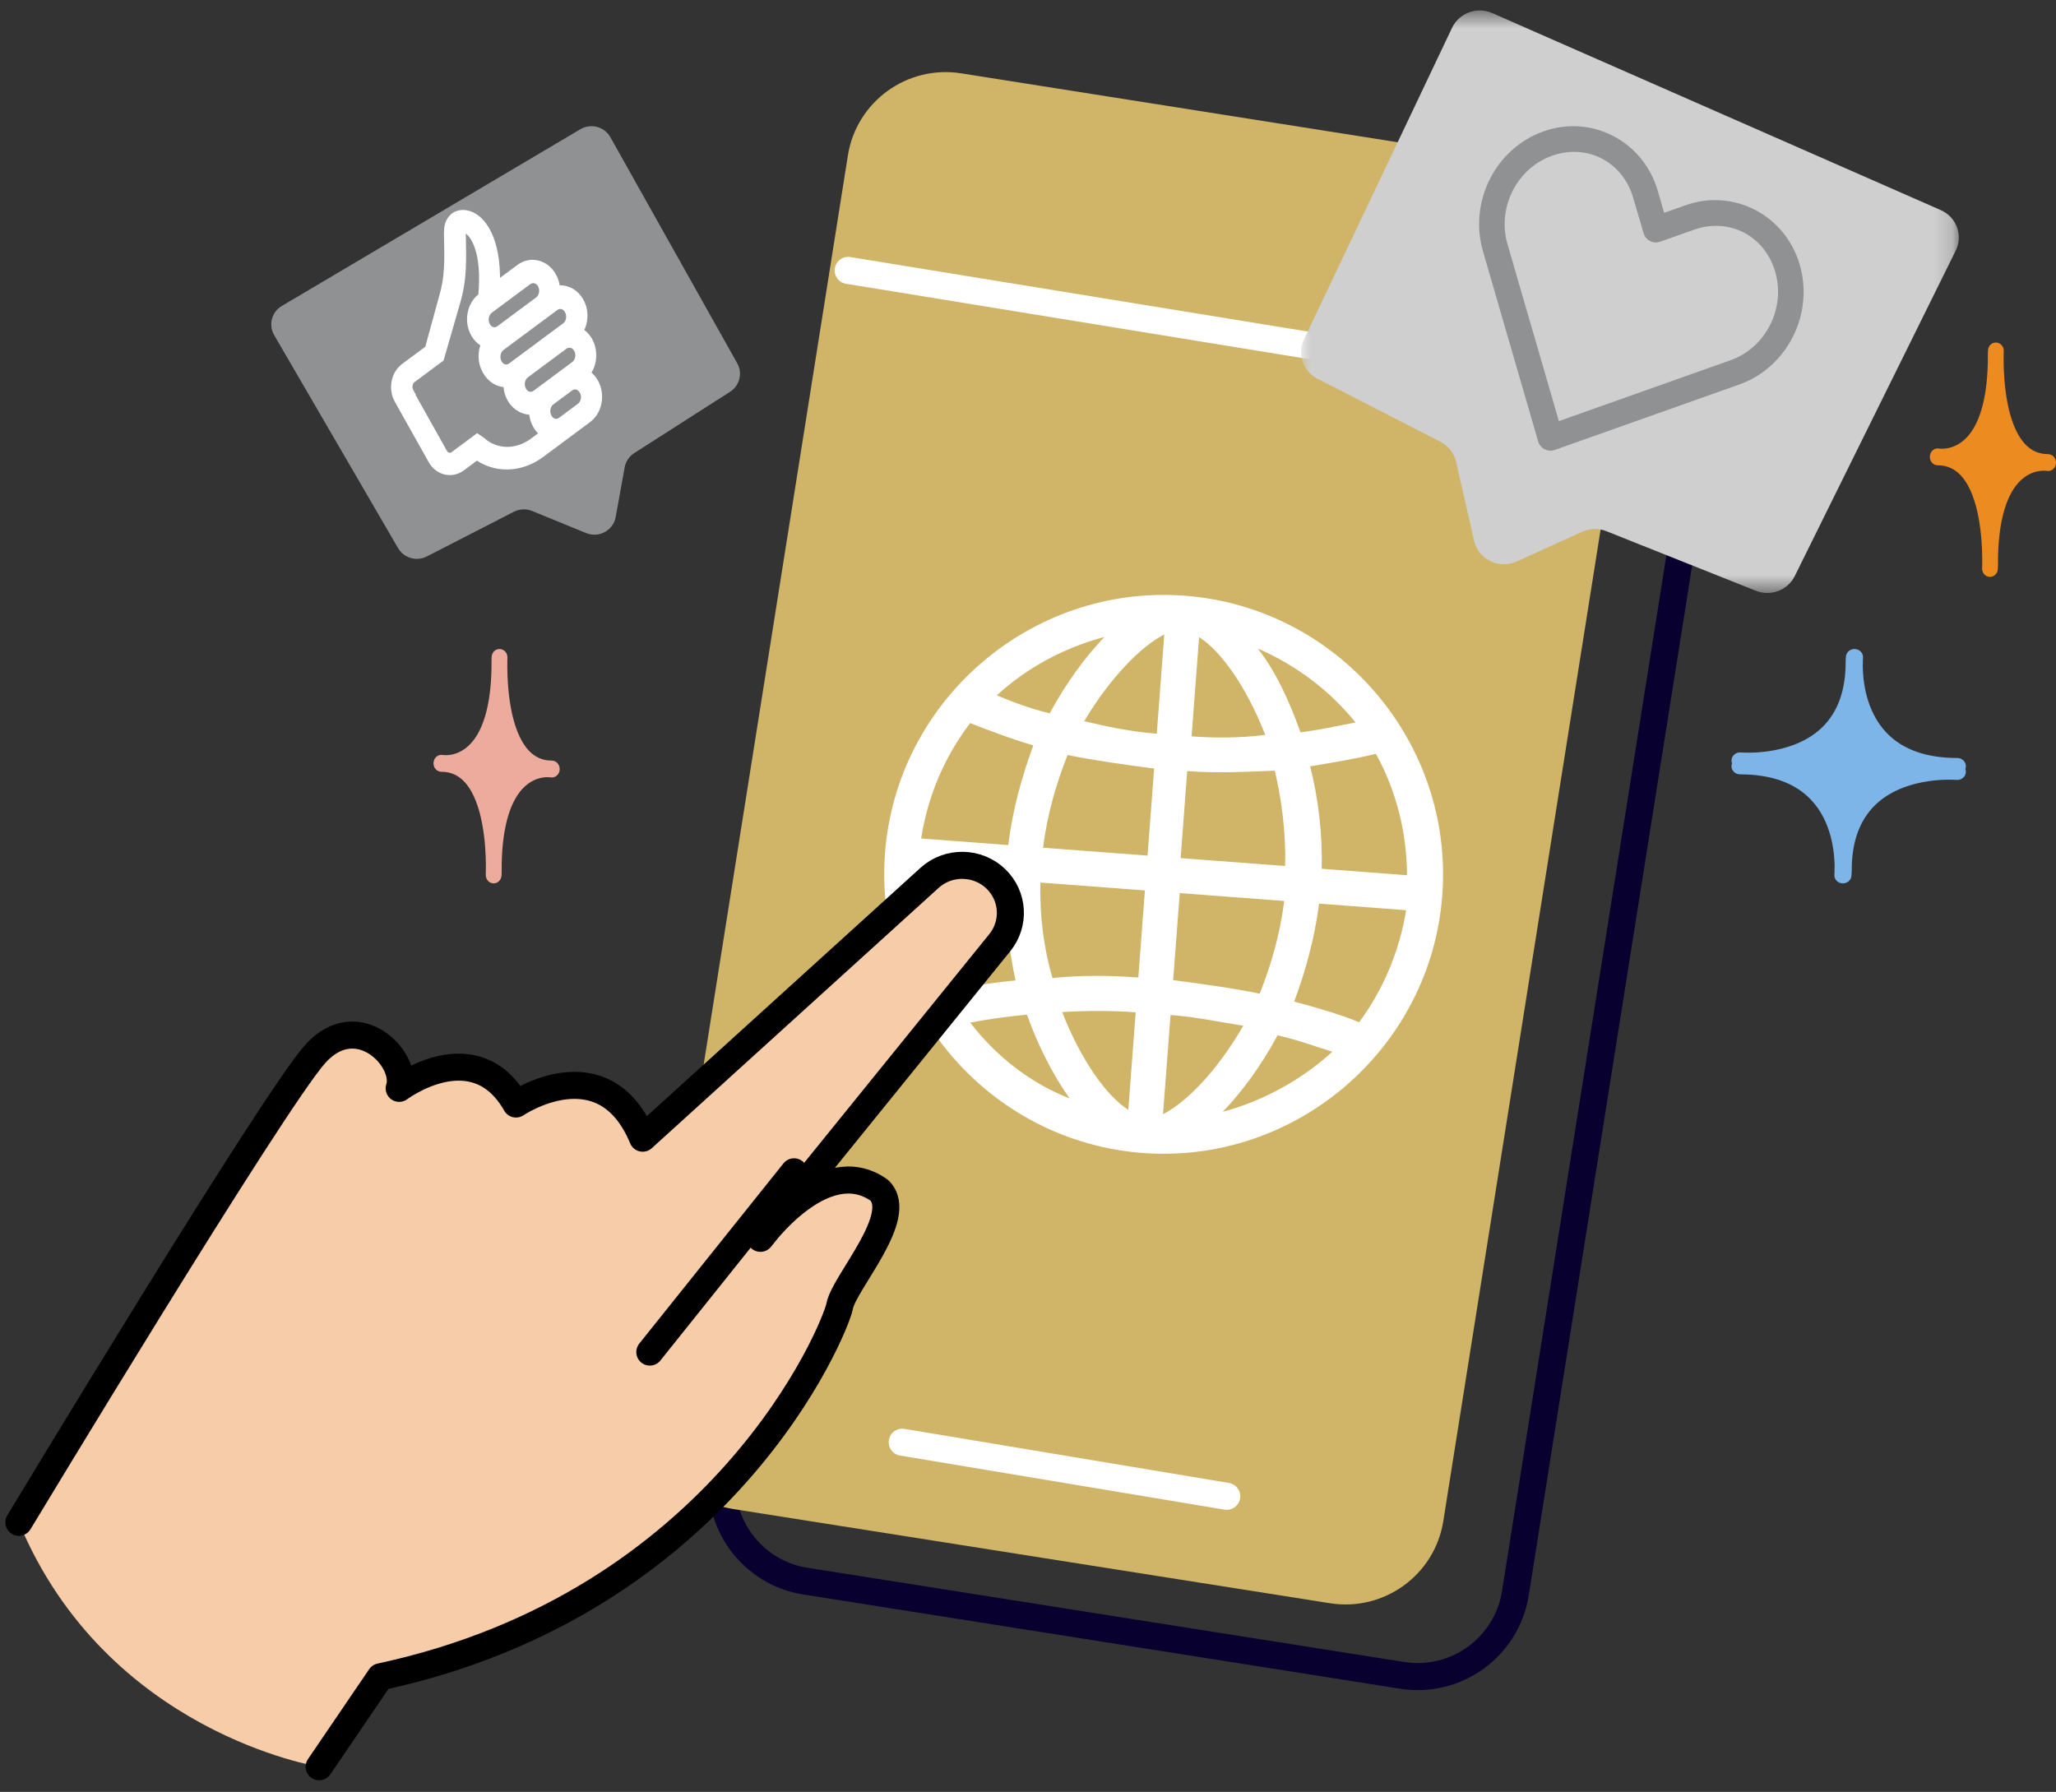 <svg width="109" height="95" viewBox="0 0 109 95" fill="none" xmlns="http://www.w3.org/2000/svg">
<rect x="0" y="0" width="109" height="95" fill="#333333" stroke="none"/>
<g id="Group 34">
<path id="Fill 1" fill-rule="evenodd" clip-rule="evenodd" d="M104.222 40.62C104.222 40.381 104.018 40.186 103.767 40.186C102.122 40.186 100.859 39.735 100.011 38.844C98.912 37.688 98.76 36.059 98.755 35.302C98.756 35.241 98.762 35.184 98.762 35.122C98.762 35.107 98.759 35.094 98.758 35.08C98.761 34.965 98.767 34.891 98.768 34.884C98.793 34.645 98.61 34.434 98.361 34.41C98.109 34.385 97.889 34.56 97.864 34.798C97.861 34.827 97.842 35.03 97.845 35.345C97.801 36.803 97.335 37.936 96.446 38.705C94.836 40.1 92.347 39.896 92.296 39.891C92.049 39.868 91.824 40.041 91.799 40.28C91.792 40.347 91.802 40.412 91.825 40.471C91.808 40.518 91.797 40.567 91.797 40.62C91.797 40.859 92 41.053 92.251 41.053C93.895 41.053 95.16 41.504 96.008 42.396C97.106 43.551 97.257 45.179 97.264 45.937C97.262 45.998 97.256 46.055 97.256 46.117C97.256 46.132 97.259 46.145 97.26 46.159C97.257 46.274 97.251 46.348 97.251 46.355C97.225 46.594 97.407 46.806 97.656 46.83C97.673 46.831 97.688 46.832 97.703 46.832C97.933 46.832 98.131 46.665 98.154 46.442C98.157 46.412 98.176 46.209 98.174 45.894C98.217 44.436 98.684 43.303 99.572 42.534C101.183 41.139 103.671 41.343 103.723 41.348C103.967 41.37 104.195 41.198 104.22 40.959C104.226 40.893 104.216 40.827 104.192 40.768C104.21 40.722 104.222 40.672 104.222 40.62Z" fill="#7EB5E9"/>
<path id="Fill 3" fill-rule="evenodd" clip-rule="evenodd" d="M109.001 24.519C109.001 24.517 109 24.514 109 24.511C108.995 24.271 108.81 24.076 108.583 24.076C108.081 24.076 107.672 23.891 107.329 23.508C106.359 22.422 106.23 20.143 106.223 19.131C106.225 19.051 106.227 18.973 106.227 18.891C106.227 18.882 106.225 18.873 106.224 18.865C106.226 18.719 106.23 18.633 106.23 18.628C106.243 18.383 106.066 18.174 105.835 18.16C105.595 18.148 105.407 18.334 105.394 18.579C105.392 18.616 105.381 18.852 105.385 19.21C105.344 21.198 104.919 22.613 104.147 23.309C103.505 23.888 102.836 23.785 102.801 23.779C102.573 23.736 102.359 23.897 102.318 24.137C102.314 24.163 102.312 24.188 102.312 24.213C102.312 24.217 102.311 24.221 102.311 24.225C102.311 24.225 102.311 24.226 102.311 24.226C102.311 24.229 102.312 24.231 102.312 24.233C102.317 24.475 102.501 24.668 102.729 24.668C103.23 24.668 103.64 24.855 103.982 25.237C104.949 26.319 105.08 28.586 105.089 29.603C105.087 29.686 105.085 29.768 105.085 29.854C105.085 29.863 105.087 29.873 105.088 29.883C105.086 30.027 105.082 30.112 105.082 30.116C105.069 30.362 105.246 30.571 105.477 30.584C105.485 30.584 105.493 30.584 105.5 30.584C105.721 30.584 105.906 30.402 105.918 30.166C105.92 30.128 105.931 29.89 105.927 29.529C105.968 27.543 106.394 26.131 107.164 25.435C107.806 24.857 108.475 24.96 108.511 24.966C108.739 25.007 108.953 24.848 108.994 24.608C108.998 24.583 109 24.558 109 24.532C109 24.528 109.001 24.524 109.001 24.52V24.519Z" fill="#EC8B20"/>
<path id="Fill 5" fill-rule="evenodd" clip-rule="evenodd" d="M29.672 40.767C29.672 40.763 29.671 40.761 29.671 40.758C29.666 40.517 29.482 40.324 29.254 40.324C28.753 40.324 28.343 40.138 28.001 39.755C27.031 38.67 26.901 36.389 26.895 35.378C26.896 35.299 26.898 35.22 26.898 35.139C26.898 35.13 26.896 35.121 26.895 35.112C26.898 34.967 26.901 34.88 26.901 34.875C26.914 34.63 26.737 34.422 26.506 34.408C26.267 34.396 26.078 34.582 26.065 34.827C26.064 34.864 26.052 35.099 26.057 35.458C26.016 37.446 25.59 38.861 24.818 39.557C24.177 40.136 23.508 40.032 23.472 40.026C23.244 39.984 23.03 40.145 22.989 40.385C22.985 40.41 22.984 40.435 22.984 40.46C22.983 40.465 22.982 40.468 22.982 40.472V40.474C22.982 40.476 22.983 40.478 22.983 40.481C22.988 40.722 23.172 40.916 23.401 40.916C23.902 40.916 24.312 41.102 24.654 41.484C25.62 42.566 25.752 44.834 25.76 45.85C25.759 45.934 25.757 46.016 25.757 46.102C25.757 46.111 25.759 46.12 25.759 46.13C25.757 46.275 25.754 46.359 25.753 46.364C25.741 46.609 25.917 46.819 26.148 46.831C26.156 46.832 26.164 46.832 26.171 46.832C26.393 46.832 26.577 46.65 26.59 46.414C26.591 46.376 26.603 46.138 26.598 45.776C26.64 43.79 27.065 42.379 27.836 41.683C28.477 41.104 29.147 41.208 29.183 41.213C29.41 41.255 29.625 41.095 29.666 40.855C29.67 40.83 29.671 40.805 29.671 40.78C29.671 40.776 29.673 40.772 29.673 40.768C29.673 40.767 29.672 40.767 29.672 40.767Z" fill="#EDAB9E"/>
<path id="Fill 7" fill-rule="evenodd" clip-rule="evenodd" d="M14.534 17.765L21.104 29.059C21.411 29.586 22.08 29.78 22.625 29.502L27.247 27.13C27.547 26.977 27.9 26.961 28.212 27.09L31.074 28.261C31.75 28.537 32.511 28.125 32.64 27.411L33.118 24.775C33.175 24.464 33.358 24.192 33.625 24.02L38.706 20.77C39.213 20.445 39.38 19.786 39.086 19.263L32.36 7.275C32.046 6.714 31.326 6.523 30.77 6.851L14.94 16.221C14.402 16.54 14.222 17.227 14.534 17.765Z" fill="#8F9193"/>
<path id="Fill 9" fill-rule="evenodd" clip-rule="evenodd" d="M30.069 17.404L29.587 17.762L27.533 19.288L27.19 19.542C26.878 19.774 26.485 19.66 26.294 19.32C26.103 18.98 26.191 18.508 26.487 18.288L26.83 18.033L28.868 16.52L29.351 16.16C29.662 15.93 30.056 16.043 30.247 16.384C30.438 16.724 30.365 17.184 30.069 17.404ZM30.835 21.682L30.337 22.052L29.838 22.421C29.527 22.652 29.134 22.539 28.943 22.198C28.742 21.84 28.841 21.386 29.136 21.167L30.132 20.427C30.444 20.196 30.837 20.309 31.028 20.65C31.235 20.979 31.147 21.451 30.835 21.682ZM30.734 18.432C30.935 18.791 30.836 19.244 30.541 19.464L29.887 19.95L28.891 20.69L28.486 20.991C28.174 21.221 27.781 21.108 27.59 20.768C27.389 20.409 27.487 19.956 27.783 19.736L29.822 18.222C30.133 17.991 30.543 18.092 30.734 18.432ZM28.816 15.01C29.017 15.368 28.918 15.822 28.623 16.042L26.568 17.567C26.257 17.799 25.863 17.685 25.672 17.345C25.482 17.004 25.57 16.533 25.866 16.313L27.904 14.799C28.216 14.568 28.625 14.67 28.816 15.01ZM21.614 20.841C21.454 20.554 21.525 20.171 21.775 19.987L23.222 18.911L24.062 16.003C24.422 14.797 24.388 13.833 24.355 12.36L24.362 12.253C24.369 12.147 24.396 12.077 24.458 12.03C24.551 11.961 24.736 11.975 24.944 12.151C25.188 12.35 25.943 13.186 25.683 15.79L25.605 15.847C25.091 16.229 24.942 17.025 25.273 17.616C25.424 17.885 25.658 18.066 25.908 18.16C25.657 18.575 25.634 19.125 25.895 19.59C26.156 20.057 26.6 20.26 27.033 20.167C27.003 20.468 27.05 20.788 27.201 21.056C27.462 21.523 27.957 21.738 28.396 21.616C28.356 21.899 28.419 22.208 28.569 22.476C28.7 22.709 28.883 22.878 29.108 22.965L28.36 23.52C27.427 24.213 26.25 24.199 25.448 23.475L25.305 23.378L24.138 24.244C23.89 24.43 23.556 24.347 23.396 24.061L21.599 20.853L21.614 20.841ZM24.395 24.663L25.282 24.004C26.227 24.748 27.543 24.736 28.586 23.961L30.08 22.852L30.967 22.193L31.076 22.112C31.589 21.73 31.738 20.935 31.407 20.344C31.276 20.11 31.084 19.924 30.859 19.837C31.296 19.436 31.409 18.693 31.098 18.137C30.957 17.887 30.748 17.712 30.514 17.607C30.848 17.181 30.912 16.549 30.632 16.048C30.35 15.546 29.824 15.352 29.349 15.528C29.373 15.257 29.321 14.966 29.17 14.697C28.838 14.106 28.147 13.933 27.633 14.316L26.155 15.413C26.301 12.919 25.547 12.008 25.186 11.718C24.861 11.452 24.481 11.404 24.212 11.552C24 11.685 23.868 11.961 23.88 12.256L23.873 12.363C23.91 13.807 23.93 14.707 23.602 15.812L22.841 18.585L21.518 19.568C21.067 19.903 20.934 20.61 21.225 21.13L23.022 24.338C23.313 24.857 23.928 25.01 24.395 24.663Z" fill="white"/>
<path id="Stroke 11" d="M30.069 17.404L29.868 17.133L29.868 17.133L30.069 17.404ZM29.587 17.762L29.386 17.491L29.386 17.491L29.587 17.762ZM27.533 19.288L27.734 19.559L27.734 19.559L27.533 19.288ZM27.19 19.542L26.989 19.271L26.989 19.271L27.19 19.542ZM26.487 18.288L26.286 18.017L26.286 18.017L26.487 18.288ZM26.83 18.033L27.031 18.304L27.031 18.304L26.83 18.033ZM28.868 16.52L29.069 16.791L29.07 16.791L28.868 16.52ZM29.351 16.16L29.15 15.889L29.149 15.89L29.351 16.16ZM30.247 16.384L30.542 16.219L30.542 16.219L30.247 16.384ZM30.835 21.682L30.634 21.411L30.634 21.411L30.835 21.682ZM30.337 22.052L30.538 22.324L30.538 22.323L30.337 22.052ZM29.838 22.421L29.638 22.15L29.637 22.15L29.838 22.421ZM28.943 22.198L28.648 22.363L28.648 22.363L28.943 22.198ZM29.136 21.167L29.337 21.438L29.337 21.438L29.136 21.167ZM30.132 20.427L29.931 20.156L29.931 20.157L30.132 20.427ZM31.028 20.65L30.734 20.815L30.738 20.822L30.742 20.829L31.028 20.65ZM30.734 18.432L31.029 18.268L31.028 18.267L30.734 18.432ZM30.541 19.464L30.742 19.735L30.742 19.735L30.541 19.464ZM29.887 19.95L29.686 19.679L29.686 19.679L29.887 19.95ZM28.891 20.69L28.69 20.419L28.689 20.419L28.891 20.69ZM28.486 20.991L28.687 21.262L28.688 21.262L28.486 20.991ZM27.59 20.768L27.295 20.933L27.295 20.933L27.59 20.768ZM27.783 19.736L27.582 19.465L27.582 19.465L27.783 19.736ZM29.822 18.222L30.023 18.493L30.024 18.493L29.822 18.222ZM28.816 15.01L29.111 14.846L29.111 14.845L28.816 15.01ZM28.623 16.042L28.824 16.313L28.824 16.313L28.623 16.042ZM26.568 17.567L26.367 17.296L26.367 17.297L26.568 17.567ZM25.866 16.313L26.067 16.584L26.067 16.584L25.866 16.313ZM27.904 14.799L27.703 14.528L27.703 14.528L27.904 14.799ZM21.614 20.841L21.824 21.105L22.048 20.927L21.909 20.677L21.614 20.841ZM21.775 19.987L21.975 20.258L21.976 20.258L21.775 19.987ZM23.222 18.911L23.423 19.182L23.515 19.114L23.546 19.005L23.222 18.911ZM24.062 16.003L23.738 15.907L23.738 15.91L24.062 16.003ZM24.355 12.36L24.019 12.338L24.018 12.352L24.018 12.367L24.355 12.36ZM24.362 12.253L24.699 12.275L24.699 12.273L24.362 12.253ZM24.458 12.03L24.257 11.758L24.255 11.76L24.458 12.03ZM24.944 12.151L24.726 12.409L24.731 12.412L24.944 12.151ZM25.683 15.79L25.883 16.061L26.004 15.972L26.019 15.823L25.683 15.79ZM25.605 15.847L25.404 15.576L25.404 15.576L25.605 15.847ZM25.273 17.616L25.568 17.451L25.568 17.451L25.273 17.616ZM25.908 18.16L26.197 18.334L26.408 17.985L26.026 17.843L25.908 18.16ZM27.033 20.167L27.369 20.2L27.415 19.739L26.962 19.837L27.033 20.167ZM27.201 21.056L27.495 20.892L27.495 20.891L27.201 21.056ZM28.396 21.616L28.73 21.663L28.802 21.152L28.305 21.291L28.396 21.616ZM28.569 22.476L28.864 22.311L28.863 22.311L28.569 22.476ZM29.108 22.965L29.309 23.236L29.8 22.871L29.23 22.65L29.108 22.965ZM28.36 23.52L28.159 23.248L28.159 23.249L28.36 23.52ZM25.448 23.475L25.674 23.225L25.657 23.209L25.638 23.196L25.448 23.475ZM25.305 23.378L25.495 23.099L25.297 22.964L25.104 23.107L25.305 23.378ZM24.138 24.244L23.937 23.973L23.936 23.974L24.138 24.244ZM23.396 24.061L23.101 24.226L23.101 24.226L23.396 24.061ZM21.599 20.853L21.388 20.589L21.164 20.768L21.304 21.018L21.599 20.853ZM24.395 24.663L24.194 24.392L24.194 24.392L24.395 24.663ZM25.282 24.004L25.49 23.739L25.287 23.58L25.08 23.733L25.282 24.004ZM28.586 23.961L28.384 23.691L28.384 23.691L28.586 23.961ZM30.08 22.852L29.879 22.581L29.879 22.581L30.08 22.852ZM30.967 22.193L31.168 22.464L31.169 22.464L30.967 22.193ZM31.076 22.112L30.875 21.841L30.875 21.841L31.076 22.112ZM31.407 20.344L31.702 20.179L31.702 20.178L31.407 20.344ZM30.859 19.837L30.631 19.588L30.23 19.955L30.737 20.151L30.859 19.837ZM31.098 18.137L31.392 17.973L31.392 17.972L31.098 18.137ZM30.514 17.607L30.248 17.398L29.981 17.739L30.376 17.915L30.514 17.607ZM30.632 16.048L30.926 15.883L30.926 15.883L30.632 16.048ZM29.349 15.528L29.013 15.498L28.966 16.03L29.466 15.845L29.349 15.528ZM29.17 14.697L28.875 14.862L28.876 14.863L29.17 14.697ZM27.633 14.316L27.834 14.587L27.835 14.586L27.633 14.316ZM26.155 15.413L25.818 15.394L25.775 16.115L26.356 15.684L26.155 15.413ZM25.186 11.718L24.972 11.979L24.975 11.981L25.186 11.718ZM24.212 11.552L24.049 11.257L24.041 11.261L24.033 11.266L24.212 11.552ZM23.88 12.256L24.216 12.278L24.218 12.261L24.217 12.243L23.88 12.256ZM23.873 12.363L23.536 12.341L23.535 12.356L23.535 12.372L23.873 12.363ZM23.602 15.812L23.278 15.716L23.276 15.723L23.602 15.812ZM22.841 18.585L23.042 18.856L23.136 18.787L23.167 18.675L22.841 18.585ZM21.518 19.568L21.719 19.84L21.719 19.839L21.518 19.568ZM21.225 21.13L20.93 21.295L20.93 21.295L21.225 21.13ZM23.022 24.338L23.317 24.173L23.317 24.173L23.022 24.338ZM29.868 17.133L29.386 17.491L29.788 18.033L30.27 17.675L29.868 17.133ZM29.386 17.491L27.331 19.017L27.734 19.559L29.788 18.033L29.386 17.491ZM27.331 19.017L26.989 19.271L27.391 19.813L27.734 19.559L27.331 19.017ZM26.989 19.271C26.865 19.363 26.695 19.344 26.588 19.154L26 19.485C26.275 19.975 26.892 20.184 27.391 19.813L26.989 19.271ZM26.588 19.154C26.473 18.949 26.541 18.668 26.689 18.558L26.286 18.017C25.842 18.347 25.733 19.01 26 19.485L26.588 19.154ZM26.688 18.559L27.031 18.304L26.628 17.762L26.286 18.017L26.688 18.559ZM27.031 18.304L29.069 16.791L28.667 16.249L26.628 17.762L27.031 18.304ZM29.07 16.791L29.552 16.431L29.149 15.89L28.667 16.249L29.07 16.791ZM29.552 16.431C29.676 16.34 29.846 16.359 29.953 16.549L30.542 16.219C30.266 15.727 29.648 15.52 29.15 15.889L29.552 16.431ZM29.953 16.549C30.073 16.764 30.007 17.029 29.868 17.133L30.27 17.675C30.723 17.339 30.802 16.684 30.542 16.219L29.953 16.549ZM30.634 21.411L30.136 21.781L30.538 22.323L31.036 21.953L30.634 21.411ZM30.136 21.781L29.638 22.15L30.039 22.692L30.538 22.324L30.136 21.781ZM29.637 22.15C29.513 22.242 29.344 22.224 29.237 22.033L28.648 22.363C28.924 22.855 29.541 23.063 30.04 22.692L29.637 22.15ZM29.237 22.034C29.115 21.815 29.186 21.55 29.337 21.438L28.935 20.896C28.495 21.223 28.37 21.866 28.648 22.363L29.237 22.034ZM29.337 21.438L30.333 20.698L29.931 20.157L28.935 20.896L29.337 21.438ZM30.333 20.698C30.458 20.606 30.627 20.625 30.734 20.815L31.323 20.485C31.047 19.994 30.429 19.786 29.931 20.156L30.333 20.698ZM30.742 20.829C30.855 21.009 30.803 21.285 30.634 21.411L31.036 21.953C31.49 21.616 31.614 20.948 31.314 20.471L30.742 20.829ZM30.439 18.597C30.562 18.817 30.491 19.081 30.339 19.194L30.742 19.735C31.181 19.408 31.307 18.766 31.029 18.268L30.439 18.597ZM30.34 19.193L29.686 19.679L30.088 20.221L30.742 19.735L30.34 19.193ZM29.686 19.679L28.69 20.419L29.092 20.961L30.088 20.221L29.686 19.679ZM28.689 20.419L28.285 20.72L28.688 21.262L29.092 20.96L28.689 20.419ZM28.285 20.72C28.16 20.812 27.99 20.792 27.884 20.603L27.295 20.933C27.571 21.424 28.188 21.631 28.687 21.262L28.285 20.72ZM27.884 20.603C27.761 20.384 27.832 20.12 27.984 20.007L27.582 19.465C27.142 19.792 27.016 20.435 27.295 20.933L27.884 20.603ZM27.984 20.007L30.023 18.493L29.621 17.951L27.582 19.465L27.984 20.007ZM30.024 18.493C30.159 18.392 30.341 18.421 30.44 18.598L31.028 18.267C30.744 17.762 30.107 17.589 29.621 17.951L30.024 18.493ZM28.522 15.175C28.644 15.394 28.573 15.659 28.422 15.771L28.824 16.313C29.264 15.986 29.389 15.343 29.111 14.846L28.522 15.175ZM28.422 15.771L26.367 17.296L26.769 17.838L28.824 16.313L28.422 15.771ZM26.367 17.297C26.243 17.389 26.073 17.37 25.967 17.18L25.378 17.509C25.653 18.001 26.271 18.209 26.77 17.838L26.367 17.297ZM25.967 17.18C25.851 16.973 25.92 16.693 26.067 16.584L25.665 16.042C25.22 16.372 25.112 17.035 25.378 17.509L25.967 17.18ZM26.067 16.584L28.105 15.07L27.703 14.528L25.664 16.042L26.067 16.584ZM28.105 15.07C28.242 14.969 28.423 14.999 28.522 15.175L29.111 14.845C28.828 14.341 28.19 14.167 27.703 14.528L28.105 15.07ZM21.909 20.677C21.823 20.524 21.875 20.332 21.975 20.258L21.574 19.715C21.175 20.01 21.084 20.585 21.319 21.006L21.909 20.677ZM21.976 20.258L23.423 19.182L23.021 18.64L21.573 19.716L21.976 20.258ZM23.546 19.005L24.386 16.097L23.738 15.91L22.898 18.818L23.546 19.005ZM24.385 16.1C24.763 14.834 24.725 13.816 24.693 12.352L24.018 12.367C24.051 13.849 24.081 14.76 23.738 15.907L24.385 16.1ZM24.692 12.382L24.699 12.275L24.026 12.231L24.019 12.338L24.692 12.382ZM24.699 12.273C24.7 12.258 24.702 12.249 24.702 12.245C24.703 12.241 24.703 12.243 24.701 12.249C24.698 12.255 24.693 12.264 24.686 12.275C24.678 12.285 24.669 12.293 24.661 12.299L24.255 11.76C24.079 11.893 24.035 12.082 24.026 12.233L24.699 12.273ZM24.659 12.301C24.608 12.338 24.573 12.326 24.591 12.329C24.607 12.332 24.655 12.348 24.726 12.409L25.162 11.893C24.916 11.685 24.545 11.545 24.257 11.758L24.659 12.301ZM24.731 12.412C24.861 12.519 25.599 13.226 25.347 15.756L26.019 15.823C26.286 13.145 25.516 12.182 25.158 11.889L24.731 12.412ZM25.482 15.518L25.404 15.576L25.805 16.119L25.883 16.061L25.482 15.518ZM25.404 15.576C24.742 16.068 24.572 17.055 24.979 17.781L25.568 17.451C25.312 16.994 25.441 16.39 25.806 16.118L25.404 15.576ZM24.979 17.78C25.171 18.125 25.471 18.357 25.791 18.476L26.026 17.843C25.844 17.776 25.676 17.645 25.568 17.451L24.979 17.78ZM25.619 17.985C25.305 18.504 25.28 19.183 25.6 19.755L26.189 19.426C25.988 19.066 26.008 18.647 26.197 18.334L25.619 17.985ZM25.6 19.755C25.924 20.334 26.508 20.625 27.104 20.497L26.962 19.837C26.692 19.895 26.387 19.779 26.189 19.426L25.6 19.755ZM26.697 20.133C26.661 20.488 26.715 20.881 26.906 21.222L27.495 20.891C27.385 20.695 27.344 20.447 27.369 20.2L26.697 20.133ZM26.906 21.221C27.233 21.806 27.879 22.111 28.487 21.941L28.305 21.291C28.035 21.366 27.69 21.241 27.495 20.892L26.906 21.221ZM28.061 21.569C28.011 21.931 28.091 22.314 28.275 22.642L28.863 22.311C28.746 22.102 28.701 21.866 28.73 21.663L28.061 21.569ZM28.275 22.641C28.438 22.933 28.677 23.16 28.985 23.28L29.23 22.65C29.088 22.595 28.962 22.486 28.864 22.311L28.275 22.641ZM28.906 22.694L28.159 23.248L28.561 23.791L29.309 23.236L28.906 22.694ZM28.159 23.249C27.339 23.858 26.343 23.828 25.674 23.225L25.222 23.726C26.157 24.57 27.515 24.568 28.561 23.791L28.159 23.249ZM25.638 23.196L25.495 23.099L25.115 23.657L25.258 23.754L25.638 23.196ZM25.104 23.107L23.937 23.973L24.339 24.515L25.506 23.649L25.104 23.107ZM23.936 23.974C23.893 24.006 23.852 24.011 23.815 24.002C23.777 23.992 23.728 23.963 23.69 23.895L23.101 24.226C23.35 24.669 23.91 24.836 24.34 24.515L23.936 23.974ZM23.69 23.896L21.893 20.688L21.304 21.018L23.101 24.226L23.69 23.896ZM21.809 21.117L21.824 21.105L21.404 20.577L21.388 20.589L21.809 21.117ZM24.596 24.934L25.483 24.275L25.08 23.733L24.194 24.392L24.596 24.934ZM25.073 24.27C26.15 25.116 27.634 25.089 28.787 24.232L28.384 23.691C27.452 24.383 26.305 24.38 25.49 23.739L25.073 24.27ZM28.787 24.232L30.281 23.123L29.879 22.581L28.384 23.691L28.787 24.232ZM30.281 23.123L31.168 22.464L30.766 21.922L29.879 22.581L30.281 23.123ZM31.169 22.464L31.278 22.383L30.875 21.841L30.765 21.922L31.169 22.464ZM31.277 22.383C31.939 21.891 32.108 20.905 31.702 20.179L31.113 20.508C31.369 20.965 31.24 21.57 30.875 21.841L31.277 22.383ZM31.702 20.178C31.542 19.893 31.295 19.644 30.981 19.522L30.737 20.151C30.873 20.204 31.011 20.327 31.113 20.509L31.702 20.178ZM31.087 20.085C31.646 19.573 31.775 18.657 31.392 17.973L30.803 18.302C31.042 18.73 30.945 19.299 30.631 19.588L31.087 20.085ZM31.392 17.972C31.213 17.653 30.947 17.43 30.651 17.299L30.376 17.915C30.55 17.993 30.701 18.12 30.803 18.303L31.392 17.972ZM30.779 17.815C31.195 17.285 31.275 16.506 30.926 15.883L30.337 16.213C30.55 16.593 30.5 17.077 30.248 17.398L30.779 17.815ZM30.926 15.883C30.57 15.247 29.875 14.974 29.232 15.212L29.466 15.845C29.773 15.731 30.131 15.844 30.337 16.213L30.926 15.883ZM29.685 15.558C29.715 15.222 29.65 14.863 29.464 14.532L28.876 14.863C28.991 15.068 29.031 15.291 29.013 15.498L29.685 15.558ZM29.464 14.532C29.045 13.783 28.127 13.528 27.432 14.045L27.835 14.586C28.167 14.339 28.632 14.428 28.875 14.862L29.464 14.532ZM27.432 14.045L25.953 15.142L26.356 15.684L27.834 14.587L27.432 14.045ZM26.491 15.433C26.642 12.862 25.866 11.831 25.397 11.454L24.975 11.981C25.228 12.184 25.959 12.977 25.818 15.394L26.491 15.433ZM25.4 11.457C24.997 11.127 24.469 11.026 24.049 11.257L24.375 11.848C24.494 11.782 24.725 11.777 24.972 11.979L25.4 11.457ZM24.033 11.266C23.7 11.475 23.527 11.876 23.542 12.27L24.217 12.243C24.209 12.045 24.3 11.895 24.391 11.838L24.033 11.266ZM23.543 12.234L23.536 12.341L24.209 12.385L24.216 12.278L23.543 12.234ZM23.535 12.372C23.573 13.821 23.589 14.669 23.278 15.716L23.925 15.908C24.271 14.744 24.248 13.792 24.21 12.354L23.535 12.372ZM23.276 15.723L22.516 18.496L23.167 18.675L23.927 15.902L23.276 15.723ZM22.64 18.314L21.317 19.297L21.719 19.839L23.042 18.856L22.64 18.314ZM21.317 19.297C20.717 19.742 20.564 20.641 20.93 21.295L21.519 20.965C21.303 20.58 21.416 20.064 21.719 19.84L21.317 19.297ZM20.93 21.295L22.728 24.503L23.317 24.173L21.519 20.965L20.93 21.295ZM22.728 24.502C23.109 25.185 23.952 25.413 24.596 24.934L24.194 24.392C23.904 24.608 23.517 24.53 23.317 24.173L22.728 24.502Z" fill="white"/>
<path id="Stroke 13" fill-rule="evenodd" clip-rule="evenodd" d="M74.335 88.82L42.703 83.826C39.84 83.374 37.885 80.693 38.339 77.837L48.775 12.063C49.228 9.207 51.916 7.259 54.779 7.711L86.412 12.705C89.275 13.156 91.228 15.838 90.775 18.694L80.339 84.468C79.886 87.323 77.198 89.272 74.335 88.82Z" stroke="#08002F" stroke-width="1.434" stroke-linecap="round" stroke-linejoin="round"/>
<path id="Fill 15" fill-rule="evenodd" clip-rule="evenodd" d="M70.513 84.997L38.88 80.004C36.017 79.551 34.063 76.87 34.517 74.015L44.952 8.24C45.406 5.384 48.094 3.436 50.956 3.888L82.59 8.882C85.453 9.333 87.406 12.015 86.952 14.871L76.517 80.645C76.064 83.5 73.376 85.449 70.513 84.997Z" fill="#D0B568"/>
<path id="Stroke 17" d="M44.965 14.336L86.062 21.027" stroke="white" stroke-width="1.434" stroke-linecap="round" stroke-linejoin="round"/>
<path id="Stroke 19" d="M47.832 76.46L65.036 79.328" stroke="white" stroke-width="1.434" stroke-linecap="round" stroke-linejoin="round"/>
<g id="Group 23">
<mask id="mask0_9513_12408" style="mask-type:luminance" maskUnits="userSpaceOnUse" x="68" y="0" width="36" height="32">
<path id="Clip 22" fill-rule="evenodd" clip-rule="evenodd" d="M68.978 0.555H103.848V31.436H68.978V0.555Z" fill="white"/>
</mask>
<g mask="url(#mask0_9513_12408)">
<path id="Fill 21" fill-rule="evenodd" clip-rule="evenodd" d="M76.982 1.473L69.13 17.997C68.765 18.768 69.081 19.684 69.848 20.078L76.365 23.421C76.787 23.638 77.092 24.026 77.195 24.483L78.15 28.671C78.376 29.661 79.474 30.193 80.412 29.767L83.876 28.193C84.283 28.008 84.751 27.997 85.167 28.163L93.083 31.319C93.873 31.635 94.778 31.294 95.15 30.541L103.685 13.283C104.084 12.476 103.724 11.505 102.889 11.138L79.112 0.694C78.305 0.339 77.356 0.686 76.982 1.473Z" fill="#CFCFCF"/>
</g>
</g>
<path id="Fill 24" fill-rule="evenodd" clip-rule="evenodd" d="M64.825 58.941C65.832 57.902 66.867 56.495 67.731 54.888C68.917 55.164 69.819 55.511 70.637 55.758C69.04 57.216 67.004 58.362 64.825 58.941ZM51.44 54.214C52.477 54.014 53.413 53.899 54.444 53.791C55.056 55.508 55.868 57.056 56.707 58.234C54.633 57.427 52.791 55.987 51.44 54.214ZM58.558 33.768C57.55 34.806 56.516 36.213 55.651 37.819C54.557 37.551 53.655 37.204 52.845 36.864C54.441 35.406 56.379 34.346 58.558 33.768ZM71.864 38.302C70.827 38.503 69.884 38.71 68.946 38.825C68.333 37.107 67.614 35.567 66.682 34.382C68.749 35.281 70.505 36.621 71.864 38.302ZM70.071 46.059C70.118 44.206 69.888 42.331 69.46 40.628C70.589 40.434 71.81 40.248 72.945 39.963C74.006 41.9 74.584 44.079 74.594 46.401L70.071 46.059ZM69.93 47.906L74.546 48.255C74.195 50.457 73.296 52.524 72.055 54.195C71.245 53.854 70.066 53.487 68.61 53.098C69.19 51.564 69.699 49.745 69.93 47.906ZM62.195 51.963L62.545 47.347L68.084 47.766C67.852 49.605 67.358 51.239 66.783 52.681C65.413 52.392 63.851 52.181 62.195 51.963ZM61.658 59.072L62.056 53.81C63.441 53.914 64.719 54.196 65.913 54.38C64.524 56.782 62.914 58.424 61.658 59.072ZM60.209 53.67L59.818 58.84C58.667 58.103 57.322 56.238 56.31 53.654C57.71 53.574 59.01 53.579 60.209 53.67ZM55.159 46.789L60.698 47.207L60.349 51.824C58.872 51.712 57.388 51.692 55.797 51.851C55.355 50.332 55.111 48.642 55.159 46.789ZM53.312 46.648C53.265 48.503 53.495 50.376 53.837 51.981C52.716 52.082 51.495 52.268 50.267 52.547C49.291 50.709 48.712 48.53 48.788 46.306L53.312 46.648ZM53.452 44.802L48.836 44.453C49.195 42.159 50.094 40.092 51.434 38.336C52.336 38.683 53.509 39.143 54.78 39.518C54.192 41.145 53.691 42.87 53.452 44.802ZM61.187 40.745L60.838 45.361L55.298 44.943C55.53 43.103 56.025 41.468 56.598 40.027C58.062 40.323 59.532 40.527 61.187 40.745ZM61.725 33.636L61.327 38.898C59.942 38.794 58.663 38.512 57.477 38.236C58.858 35.926 60.468 34.284 61.725 33.636ZM63.173 39.038L63.571 33.776C64.722 34.512 66.067 36.378 67.079 38.962C65.673 39.134 64.373 39.129 63.173 39.038ZM63.033 40.884C64.51 40.996 66.002 40.924 67.585 40.857C67.935 42.369 68.179 44.059 68.132 45.913L62.592 45.494L62.941 40.878L63.033 40.884ZM62.808 31.582C54.684 30.968 47.534 37.112 46.919 45.237C46.305 53.361 52.45 60.511 60.574 61.126C68.698 61.74 75.849 55.596 76.463 47.471C77.078 39.347 70.933 32.197 62.808 31.582Z" fill="white"/>
<path id="Fill 26" fill-rule="evenodd" clip-rule="evenodd" d="M84.924 8.408C85.699 8.811 86.308 9.534 86.588 10.495L87.135 12.362C87.24 12.726 87.617 12.933 87.975 12.825C87.987 12.822 87.996 12.819 88.007 12.816L89.81 12.179C91.676 11.517 93.556 12.495 94.115 14.417C94.676 16.338 93.616 18.434 91.752 19.095C88.715 20.17 85.68 21.25 82.645 22.326L79.918 12.935C79.36 11.012 80.418 8.917 82.283 8.256C83.216 7.926 84.151 8.006 84.924 8.408ZM85.529 7.212C84.43 6.64 83.111 6.511 81.835 6.963C79.285 7.867 77.859 10.694 78.621 13.322L81.546 23.402C81.652 23.766 82.028 23.973 82.387 23.866C82.398 23.863 82.408 23.859 82.418 23.856C85.679 22.7 88.938 21.544 92.199 20.388C94.749 19.485 96.179 16.658 95.413 14.03C94.648 11.403 91.907 9.978 89.357 10.882L88.227 11.282L87.885 10.109C87.502 8.794 86.628 7.783 85.529 7.212Z" fill="#8F9193"/>
<path id="Fill 28" fill-rule="evenodd" clip-rule="evenodd" d="M1 80.707C1 80.707 14.457 58.391 16.71 55.878C18.965 53.364 21.666 56.187 21.163 57.699C21.163 57.699 25.171 54.683 27.355 58.53C27.355 58.53 32.005 55.372 34.072 60.342L49.279 46.542C50.281 45.633 51.83 45.658 52.802 46.599C53.736 47.505 53.825 48.962 53.008 49.971L40.315 65.651C40.315 65.651 43.687 61.008 46.614 63.103C48.017 64.462 44.761 67.982 44.519 69.232C44.277 70.481 38.337 84.999 20.165 88.897L16.92 93.664C16.92 93.664 5.651 91.891 1 80.707Z" fill="#F7CCA9"/>
<path id="Stroke 30" d="M1 80.707C1 80.707 14.457 58.391 16.71 55.878C18.965 53.364 21.666 56.187 21.163 57.699C21.163 57.699 25.171 54.683 27.355 58.53C27.355 58.53 32.005 55.372 34.072 60.342L49.279 46.542C50.281 45.633 51.83 45.658 52.802 46.599C53.736 47.505 53.825 48.962 53.008 49.971L40.315 65.651C40.315 65.651 43.687 61.008 46.614 63.103C48.017 64.462 44.761 67.982 44.519 69.232C44.277 70.481 38.337 84.999 20.165 88.897L16.92 93.664" stroke="black" stroke-width="1.434" stroke-linecap="round" stroke-linejoin="round"/>
<path id="Stroke 32" d="M42.097 62.124L34.451 71.681" stroke="black" stroke-width="1.434" stroke-linecap="round" stroke-linejoin="round"/>
</g>
</svg>
